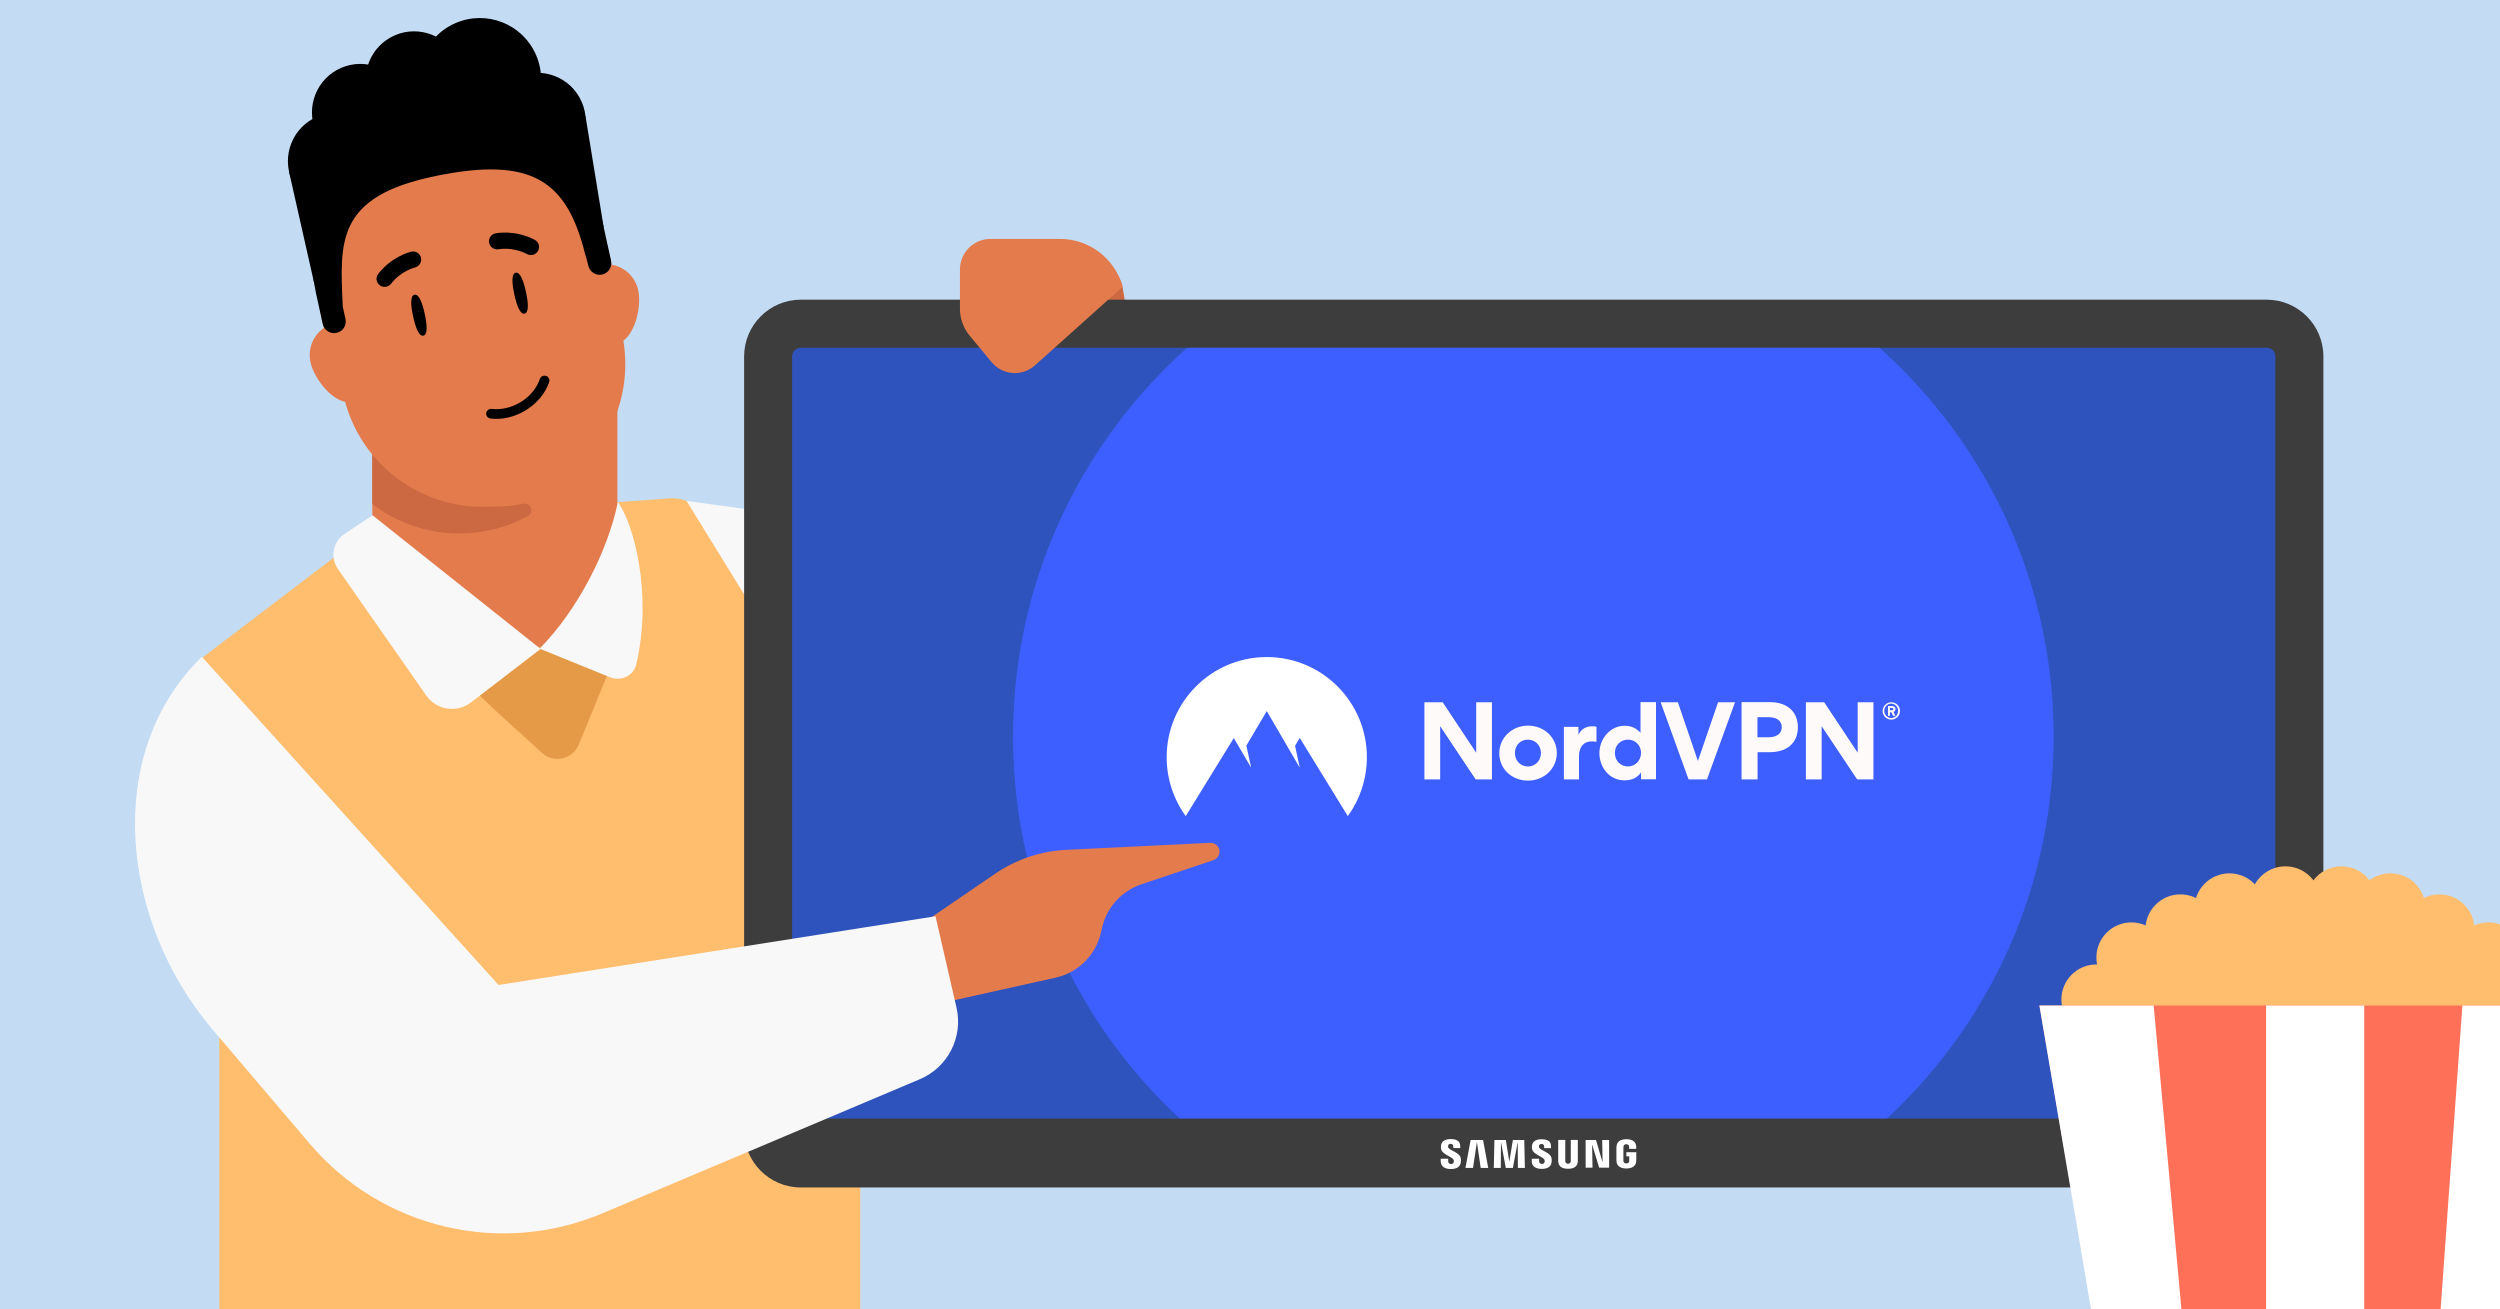 <svg width="968" height="507" viewBox="0 0 968 507" fill="none" xmlns="http://www.w3.org/2000/svg">
<rect x="0" y="0" width="968" height="507" fill="#333333" stroke="none"/>
<g clip-path="url(#clip0_16018_4)">
<rect width="968" height="507" fill="#C3DCF4"/>
<rect x="155.731" y="270.104" width="120.755" height="153.185" fill="#F8F8F8"/>
<path d="M84.9 511.262V478.358V369.951L121.804 353.313L78.384 254.62L145.232 203.753L196.665 197.57L259.329 192.962C264.2 192.604 268.924 194.719 271.902 198.59L317.371 257.698L333.104 385.8V529.466L101.747 528.202C92.428 528.151 84.9 520.582 84.9 511.262Z" fill="#FFBD6E"/>
<path d="M158.134 232.633L217.648 223.914C230.829 221.983 241.954 233.675 239.37 246.744C238.268 252.316 236.627 257.767 234.469 263.021L224.069 288.343C221.731 294.037 214.447 295.679 209.892 291.538L192.137 275.394L149.766 235.095L154.485 233.507C155.673 233.107 156.894 232.814 158.134 232.633Z" fill="#E59A48"/>
<path d="M144.149 121.708V226.415C144.149 229.362 146.043 231.99 148.856 232.891L153.619 234.429C178.335 242.387 202.86 255.94 227.557 247.982L234.35 232.909C237.163 232.008 239.057 229.38 239.057 226.434V121.727H144.13L144.149 121.708Z" fill="#E47B4C"/>
<path d="M144.148 169.586V195.204C153.525 202.336 165.226 206.559 177.885 206.559C187.486 206.559 196.525 204.138 204.42 199.84C206.989 198.451 205.526 194.472 202.657 195.035C199.094 195.748 195.4 196.124 191.63 196.124C171.602 196.124 153.975 185.539 144.148 169.567" fill="#CC6942"/>
<path d="M222.158 117.814C220.642 110.896 225 104.095 231.882 102.584C238.763 101.072 245.58 105.408 247.099 112.333C248.614 119.25 245.499 131.716 238.603 133.233C231.715 134.748 223.658 124.697 222.151 117.817L222.158 117.814Z" fill="#E47B4C"/>
<path d="M120.215 140.227C118.7 133.31 123.058 126.509 129.956 124.998C136.855 123.487 143.655 127.822 145.173 134.747C146.688 141.665 143.573 154.13 136.678 155.648C129.789 157.162 121.726 147.115 120.218 140.234L120.215 140.227Z" fill="#E47B4C"/>
<path d="M198.736 194.944C227.698 188.578 246.453 160.474 241.263 131.292L236.664 101.591C230.985 69.617 199.856 48.796 168.183 55.757C136.503 62.721 116.975 94.677 125.193 126.09L133.453 154.98C140.961 183.657 169.771 201.303 198.726 194.94L198.733 194.937L198.736 194.944Z" fill="#E47B4C"/>
<path d="M132.709 118.672L133.775 123.532C134.305 125.963 132.771 128.358 130.342 128.888C127.913 129.418 125.502 127.899 124.973 125.467L122.166 112.677L122.207 112.66C115.454 81.861 134.941 51.359 165.746 44.594C196.547 37.824 227.023 57.344 233.787 88.147L236.589 100.906C237.122 103.328 235.596 105.759 233.163 106.299C230.72 106.835 228.313 105.266 227.779 102.844C227.453 101.354 227.046 99.848 226.556 98.355C219.457 69.852 205.834 60.506 168.628 68.158C129.975 76.101 131.584 93.589 132.719 118.676L132.709 118.672Z" fill="black"/>
<path d="M167.749 48.077C177.24 43.966 181.605 32.933 177.497 23.434C173.39 13.935 162.366 9.567 152.874 13.678C143.383 17.789 139.019 28.822 143.127 38.321C147.234 47.82 158.258 52.188 167.749 48.077Z" fill="black"/>
<path d="M146.96 60.689C156.451 56.578 160.815 45.545 156.707 36.047C152.6 26.548 141.576 22.18 132.085 26.291C122.594 30.402 118.229 41.435 122.337 50.934C126.444 60.432 137.468 64.8 146.96 60.689Z" fill="black"/>
<path d="M137.643 79.596C147.134 75.485 151.498 64.452 147.391 54.953C143.283 45.454 132.259 41.086 122.768 45.197C113.277 49.308 108.912 60.341 113.02 69.84C117.128 79.339 128.152 83.707 137.643 79.596Z" fill="black"/>
<path d="M195.218 52.494C207.236 47.289 212.761 33.319 207.56 21.292C202.36 9.264 188.401 3.734 176.384 8.939C164.366 14.144 158.84 28.114 164.041 40.142C169.242 52.169 183.2 57.699 195.218 52.494Z" fill="black"/>
<path d="M215.506 64.127C224.997 60.017 229.361 48.984 225.254 39.485C221.146 29.986 210.122 25.618 200.631 29.729C191.14 33.84 186.775 44.873 190.883 54.372C194.991 63.871 206.015 68.239 215.506 64.127Z" fill="black"/>
<path d="M226.693 44.885L233.773 88.152L208.566 61.543L226.693 44.885Z" fill="black"/>
<path d="M111.863 66.26L121.554 109.246L134.685 72.756L111.863 66.26Z" fill="black"/>
<path d="M164.462 121.559C165.412 125.935 165.624 129.601 163.933 129.968C162.243 130.336 160.915 126.914 159.964 122.537C159.013 118.161 158.802 114.495 160.492 114.128C162.183 113.76 163.511 117.182 164.462 121.559Z" fill="black"/>
<path d="M203.648 113.032C204.599 117.409 204.81 121.074 203.12 121.442C201.429 121.81 200.101 118.387 199.151 114.011C198.2 109.635 197.988 105.969 199.679 105.601C201.369 105.233 202.697 108.656 203.648 113.032Z" fill="black"/>
<path d="M162.325 102.521C162.95 101.78 163.231 100.784 163.004 99.788C162.622 98.134 160.962 97.065 159.273 97.443C158.944 97.517 151.831 99.162 146.461 106.039C145.385 107.406 145.629 109.344 147.005 110.431C148.374 111.486 150.345 111.233 151.421 109.866C155.341 104.822 160.584 103.594 160.65 103.579C161.324 103.421 161.886 103.002 162.325 102.521Z" fill="black"/>
<path d="M191.142 96.251C190.266 95.837 189.596 95.047 189.39 94.047C189.051 92.383 190.118 90.721 191.812 90.364C192.141 90.294 199.295 88.834 207.033 92.859C208.579 93.656 209.161 95.52 208.36 97.081C207.552 98.61 205.654 99.199 204.108 98.402C198.45 95.442 193.171 96.504 193.104 96.517C192.425 96.654 191.74 96.506 191.142 96.251Z" fill="black"/>
<path d="M190.378 158.31C189.266 158.259 188.396 158.983 188.272 159.957C188.135 160.973 188.878 161.923 189.901 162.045C190.375 162.099 190.86 162.143 191.335 162.165C200.484 162.586 209.822 156.33 212.631 147.922C212.785 147.445 212.745 146.937 212.519 146.485C212.292 146.033 211.908 145.703 211.418 145.541C211.258 145.48 211.097 145.462 210.913 145.453C210.06 145.414 209.286 145.949 209.019 146.755C206.73 153.636 199.05 158.752 191.499 158.405C191.121 158.387 190.733 158.369 190.357 158.298L190.356 158.32L190.378 158.31Z" fill="black"/>
<path d="M209.324 251.274L144.255 199.512L133.417 206.735C128.9 209.746 127.741 215.882 130.849 220.332L165.06 269.322C169.009 274.977 176.88 276.192 182.35 271.99L209.324 251.274Z" fill="#F8F8F8"/>
<path d="M208.924 251.155C223.625 236.257 235.388 213.372 239.23 194.4C245.21 202.442 252.77 229.667 246.39 257.203C245.343 261.724 240.428 263.955 236.129 262.208L208.924 251.155Z" fill="#F8F8F8"/>
<path d="M379.545 117.412C379.185 119.777 380.558 121.961 382.695 122.749L380.021 133.199V157.048L445.143 174.029L434.699 111.409C433.709 105.472 428.576 101.121 422.562 101.121L395.481 101.121C389.321 101.121 384.109 105.681 383.286 111.791L383.081 113.313H384.608C382.178 113.313 379.928 115.003 379.545 117.412Z" fill="#CC6942"/>
<rect x="298.402" y="128.964" width="590.607" height="312.477" fill="#2E53BC"/>
<path d="M292.101 197.57L265.834 193.979L292.101 236.586V197.57Z" fill="#F8F8F8"/>
<path d="M716.091 125.033C764.164 161.882 795.167 219.919 795.167 285.203C795.167 347.742 766.716 403.63 722.062 440.612H465.349C420.695 403.63 392.244 347.742 392.244 285.203C392.244 219.919 423.247 161.882 471.32 125.033H716.091Z" fill="#3E5FFF"/>
<path fill-rule="evenodd" clip-rule="evenodd" d="M877.651 134.639H310.087C308.221 134.639 306.708 136.153 306.708 138.021V429.732C306.708 431.6 308.221 433.114 310.087 433.114H877.651C879.517 433.114 881.03 431.6 881.03 429.732V138.021C881.03 136.153 879.517 134.639 877.651 134.639ZM310.087 116.037C297.956 116.037 288.122 125.88 288.122 138.021V437.806C288.122 449.947 297.956 459.789 310.087 459.789H877.651C889.782 459.789 899.617 449.947 899.617 437.806V138.021C899.617 125.88 889.782 116.037 877.651 116.037H310.087Z" fill="#3D3D3D"/>
<path d="M434.684 111.032C431.688 100.077 421.757 92.507 410.399 92.507H383.529C377.004 92.507 371.688 97.803 371.688 104.333V119.496C371.688 123.317 373.017 127.018 375.458 129.968L383.94 140.222C388.168 145.324 395.78 145.905 400.734 141.479L434.684 111.032Z" fill="#E47B4C"/>
<path d="M359.38 356.041L343.182 398.012L369.809 387.201L408.693 378.558C417.788 376.536 424.782 369.293 426.503 360.165C427.304 356.025 429.148 352.243 431.821 349.175C434.495 346.108 437.971 343.73 441.963 342.392L469.862 333.039C472.024 332.314 472.888 329.718 471.619 327.837C470.937 326.854 469.807 326.291 468.612 326.338L412.795 329.06C403.018 329.544 393.537 332.723 385.426 338.236L359.365 356.046L359.38 356.041Z" fill="#E47B4C"/>
<path d="M370.355 390.135C372.99 401.59 367.019 413.28 356.198 417.853L233.219 469.815C193.669 486.526 147.843 475.643 120.001 442.928L82.336 398.669C47.083 357.244 39.294 292.311 78.162 254.292V254.292L193.038 381.38L362.222 354.774L370.355 390.135Z" fill="#F8F8F8"/>
<circle cx="856.344" cy="446.384" r="5.408" fill="#A3F7CA"/>
<path d="M728.961 275.282C728.961 274.404 729.323 273.525 729.943 272.905C730.563 272.285 731.442 271.924 732.32 271.924C733.199 271.924 734.078 272.285 734.698 272.905C735.318 273.525 735.68 274.404 735.68 275.282C735.68 275.747 735.577 276.16 735.421 276.574C735.266 276.987 735.008 277.349 734.698 277.659C734.388 277.969 734.026 278.227 733.613 278.382C733.199 278.537 732.786 278.64 732.32 278.64C731.855 278.64 731.442 278.537 731.028 278.382C730.615 278.227 730.253 277.969 729.943 277.659C729.633 277.349 729.375 276.987 729.219 276.574C729.013 276.16 728.961 275.695 728.961 275.282ZM729.581 275.282C729.581 275.644 729.633 276.005 729.788 276.315C729.943 276.625 730.098 276.935 730.357 277.194C730.615 277.452 730.925 277.659 731.235 277.814C731.545 277.969 731.907 278.02 732.269 278.02C732.992 278.02 733.716 277.71 734.181 277.194C734.698 276.677 734.956 276.005 734.956 275.23C734.956 274.507 734.646 273.784 734.181 273.267C733.664 272.75 732.992 272.44 732.269 272.44C731.907 272.44 731.545 272.492 731.235 272.647C730.925 272.802 730.615 273.009 730.357 273.267C730.098 273.525 729.891 273.835 729.788 274.145C729.633 274.559 729.581 274.92 729.581 275.282ZM731.804 277.194H731.028V273.37H732.527C733.302 273.37 733.923 273.784 733.923 274.559C733.923 274.817 733.871 275.024 733.716 275.23C733.561 275.437 733.406 275.592 733.147 275.644L733.923 277.194H733.044L732.32 275.799H731.752V277.194H731.804ZM732.476 274.094H731.804V275.024H732.476C732.786 275.024 733.096 274.92 733.096 274.559C733.096 274.197 732.786 274.094 732.476 274.094Z" fill="#FFFAFA"/>
<path fill-rule="evenodd" clip-rule="evenodd" d="M571.378 301.787L557.631 281.172V301.787H551.532V271.924H558.612L571.585 291.454V271.924H577.684V301.787H571.378Z" fill="#FFFAFA"/>
<path fill-rule="evenodd" clip-rule="evenodd" d="M591.69 280.966C585.488 280.966 580.526 285.564 580.526 291.661C580.526 297.809 585.436 302.252 591.638 302.252C597.84 302.252 602.802 297.654 602.802 291.506C602.75 285.461 597.788 280.966 591.69 280.966ZM591.638 296.776C588.847 296.776 586.573 294.657 586.573 291.557C586.573 288.457 588.796 286.391 591.586 286.391C594.377 286.391 596.651 288.509 596.651 291.557C596.651 294.606 594.429 296.776 591.638 296.776Z" fill="#FFFAFA"/>
<path fill-rule="evenodd" clip-rule="evenodd" d="M618.151 281.379V287.218C617.53 287.114 616.859 287.063 616.238 287.063C613.396 287.063 611.38 289.026 611.38 292.849V301.788H605.54V281.431H611.173V284.428H611.225C612.31 282.103 614.378 281.224 616.497 281.224C617.117 281.173 617.634 281.276 618.151 281.379Z" fill="#FFFAFA"/>
<path fill-rule="evenodd" clip-rule="evenodd" d="M635.207 271.873V283.705H635.156C633.037 281.225 630.246 281.018 629.057 281.018C623.217 281.018 619.289 286.391 619.289 291.558C619.289 297.035 623.062 302.15 629.005 302.15C630.401 302.15 633.45 301.943 635.362 299.153H635.414V301.736H641.203V271.873H635.207V271.873ZM630.349 296.776C627.558 296.776 625.284 294.658 625.284 291.558C625.284 288.458 627.558 286.391 630.349 286.391C633.14 286.391 635.414 288.51 635.414 291.558C635.362 294.606 633.088 296.776 630.349 296.776Z" fill="#FFFAFA"/>
<path fill-rule="evenodd" clip-rule="evenodd" d="M653.812 301.787L643.01 271.924H649.678L657.43 294.657L665.234 271.924H671.798L660.945 301.787H653.812Z" fill="#FFFAFA"/>
<path fill-rule="evenodd" clip-rule="evenodd" d="M685.444 271.873H674.332V301.788H680.534V291.248H685.237C691.491 291.248 696.142 288.096 696.142 281.483C696.09 275.128 691.439 271.873 685.444 271.873ZM684.927 285.461H680.482V277.711H684.875C687.459 277.711 689.888 278.693 689.888 281.586C689.888 284.428 687.356 285.461 684.927 285.461Z" fill="#FFFAFA"/>
<path fill-rule="evenodd" clip-rule="evenodd" d="M719.089 301.787L705.341 281.172V301.787H699.243V271.924H706.323L719.296 291.454V271.924H725.395V301.787H719.089Z" fill="#FFFAFA"/>
<path fill-rule="evenodd" clip-rule="evenodd" d="M459.122 315.996C454.315 309.383 451.731 301.374 451.731 293.211C451.731 271.769 469.097 254.409 490.493 254.409C511.89 254.409 529.256 271.769 529.256 293.211C529.256 301.374 526.672 309.383 521.865 315.996L503.259 285.719L501.45 288.768L503.259 297.241L490.493 275.334L482.586 288.716L484.447 297.241L477.728 285.771L459.122 315.996Z" fill="white"/>
<path d="M825.278 386.995C825.278 394.487 819.209 400.561 811.723 400.561C804.237 400.561 798.168 394.487 798.168 386.995C798.168 379.503 804.237 373.429 811.723 373.429C819.209 373.429 825.278 379.503 825.278 386.995Z" fill="#FFBD6E"/>
<path d="M963.535 386.995C963.535 394.487 969.604 400.561 977.09 400.561C984.576 400.561 990.645 394.487 990.645 386.995C990.645 379.503 984.576 373.429 977.09 373.429C969.604 373.429 963.535 379.503 963.535 386.995Z" fill="#FFBD6E"/>
<path d="M838.832 370.716C838.832 378.208 832.763 384.282 825.277 384.282C817.791 384.282 811.723 378.208 811.723 370.716C811.723 363.224 817.791 357.151 825.277 357.151C832.763 357.151 838.832 363.224 838.832 370.716Z" fill="#FFBD6E"/>
<path d="M949.981 370.716C949.981 378.208 956.049 384.282 963.535 384.282C971.021 384.282 977.09 378.208 977.09 370.716C977.09 363.224 971.021 357.151 963.535 357.151C956.049 357.151 949.981 363.224 949.981 370.716Z" fill="#FFBD6E"/>
<path d="M857.809 359.864C857.809 367.356 851.74 373.429 844.254 373.429C836.768 373.429 830.7 367.356 830.7 359.864C830.7 352.371 836.768 346.298 844.254 346.298C851.74 346.298 857.809 352.371 857.809 359.864Z" fill="#FFBD6E"/>
<path d="M876.785 351.724C876.785 359.216 870.717 365.29 863.231 365.29C855.745 365.29 849.676 359.216 849.676 351.724C849.676 344.232 855.745 338.158 863.231 338.158C870.717 338.158 876.785 344.232 876.785 351.724Z" fill="#FFBD6E"/>
<path d="M898.473 349.011C898.473 356.504 892.404 362.577 884.918 362.577C877.432 362.577 871.364 356.504 871.364 349.011C871.364 341.519 877.432 335.446 884.918 335.446C892.404 335.446 898.473 341.519 898.473 349.011Z" fill="#FFBD6E"/>
<path d="M846.965 358.508L809.012 392.422H981.156L952.691 363.934L894.406 350.369L846.965 358.508Z" fill="#FFBD6E"/>
<path d="M931.004 359.864C931.004 367.356 937.073 373.429 944.559 373.429C952.045 373.429 958.113 367.356 958.113 359.864C958.113 352.371 952.045 346.298 944.559 346.298C937.073 346.298 931.004 352.371 931.004 359.864Z" fill="#FFBD6E"/>
<path d="M912.027 351.724C912.027 359.216 918.096 365.29 925.582 365.29C933.068 365.29 939.136 359.216 939.136 351.724C939.136 344.232 933.068 338.158 925.582 338.158C918.096 338.158 912.027 344.232 912.027 351.724Z" fill="#FFBD6E"/>
<path d="M893.051 349.011C893.051 356.504 899.119 362.577 906.605 362.577C914.091 362.577 920.16 356.504 920.16 349.011C920.16 341.519 914.091 335.446 906.605 335.446C899.119 335.446 893.051 341.519 893.051 349.011Z" fill="#FFBD6E"/>
<path d="M789.685 389.346L818.643 557.638C818.919 559.245 820.311 560.418 821.94 560.418H966.87C968.499 560.418 969.892 559.244 970.168 557.637L999.052 389.346L789.685 389.346Z" fill="#FF7059"/>
<path d="M818.751 560.478L789.65 389.34H833.903L849.536 560.478H818.751Z" fill="white"/>
<path d="M877.434 560.478V389.34H915.434V560.478H877.434Z" fill="white"/>
<path d="M969.788 560.478L999.13 389.34H953.434L941.168 560.478H969.788Z" fill="white"/>
<path d="M620.52 449.898L620.371 441.397H623.05V452.112H619.199L616.526 443.318H616.468L616.617 452.112H613.955V441.397H617.973L620.46 449.898H620.52Z" fill="white"/>
<path d="M571.827 442.4L570.345 452.225H567.424L569.43 441.397H574.243L576.24 452.225H573.33L571.888 442.4H571.827Z" fill="white"/>
<path d="M583.043 452.225L581.234 442.49H581.175L581.107 452.225H578.398L578.637 441.397H583.051L584.387 449.674H584.445L585.782 441.397H590.194L590.429 452.225H587.725L587.654 442.49H587.597L585.789 452.225H583.043Z" fill="white"/>
<path d="M562.868 449.17C562.973 449.432 562.941 449.769 562.892 449.973C562.801 450.333 562.557 450.7 561.837 450.7C561.159 450.7 560.747 450.311 560.747 449.716V448.668H557.846L557.843 449.507C557.843 451.921 559.743 452.649 561.778 452.649C563.734 452.649 565.346 451.979 565.603 450.175C565.734 449.24 565.636 448.628 565.591 448.396C565.135 446.13 561.028 445.453 560.722 444.185C560.67 443.968 560.685 443.738 560.711 443.614C560.785 443.269 561.022 442.888 561.699 442.888C562.332 442.888 562.705 443.28 562.705 443.871C562.705 444.07 562.705 444.54 562.705 444.54H565.404V443.779C565.404 441.42 563.288 441.052 561.756 441.052C559.831 441.052 558.258 441.688 557.971 443.451C557.893 443.938 557.881 444.372 557.995 444.915C558.468 447.127 562.311 447.768 562.868 449.17Z" fill="white"/>
<path d="M598.05 449.15C598.157 449.41 598.123 449.738 598.074 449.942C597.986 450.301 597.744 450.662 597.029 450.662C596.36 450.662 595.952 450.273 595.952 449.692L595.95 448.653H593.078L593.074 449.481C593.074 451.87 594.956 452.592 596.971 452.592C598.907 452.592 600.504 451.931 600.755 450.143C600.887 449.215 600.793 448.611 600.746 448.384C600.292 446.138 596.227 445.468 595.924 444.213C595.873 443.997 595.888 443.769 595.914 443.653C595.991 443.305 596.223 442.933 596.894 442.933C597.52 442.933 597.886 443.315 597.886 443.902C597.886 444.099 597.886 444.564 597.886 444.564H600.563V443.811C600.563 441.478 598.465 441.112 596.948 441.112C595.045 441.112 593.485 441.74 593.203 443.49C593.125 443.97 593.117 444.396 593.228 444.937C593.694 447.126 597.5 447.763 598.05 449.15Z" fill="white"/>
<path d="M607.139 450.604C607.889 450.604 608.124 450.084 608.176 449.819C608.197 449.701 608.203 449.545 608.201 449.404V441.391H610.937V449.159C610.943 449.358 610.923 449.768 610.914 449.87C610.722 451.892 609.125 452.548 607.137 452.548C605.147 452.548 603.549 451.892 603.36 449.87C603.35 449.768 603.331 449.358 603.337 449.159V441.391H606.071V449.404C606.071 449.545 606.075 449.702 606.096 449.819C606.154 450.084 606.382 450.604 607.139 450.604Z" fill="white"/>
<path d="M629.709 450.491C630.493 450.491 630.767 449.995 630.817 449.706C630.837 449.582 630.843 449.431 630.842 449.294V447.722H629.731V446.141H633.567V449.048C633.565 449.25 633.561 449.4 633.528 449.761C633.348 451.731 631.641 452.434 629.723 452.434C627.802 452.434 626.097 451.731 625.914 449.761C625.883 449.4 625.878 449.25 625.875 449.048L625.877 444.488C625.877 444.296 625.901 443.955 625.922 443.774C626.162 441.75 627.802 441.099 629.723 441.099C631.642 441.099 633.321 441.747 633.52 443.774C633.556 444.12 633.545 444.488 633.545 444.488V444.849H630.816V444.243C630.819 444.244 630.813 443.985 630.781 443.831C630.735 443.591 630.527 443.041 629.702 443.041C628.914 443.041 628.682 443.562 628.625 443.831C628.592 443.974 628.579 444.167 628.579 444.342V449.294C628.577 449.431 628.585 449.582 628.607 449.706C628.654 449.996 628.926 450.491 629.709 450.491Z" fill="white"/>
</g>
<defs>
<clipPath id="clip0_16018_4">
<rect width="968" height="507" fill="white"/>
</clipPath>
</defs>
</svg>
